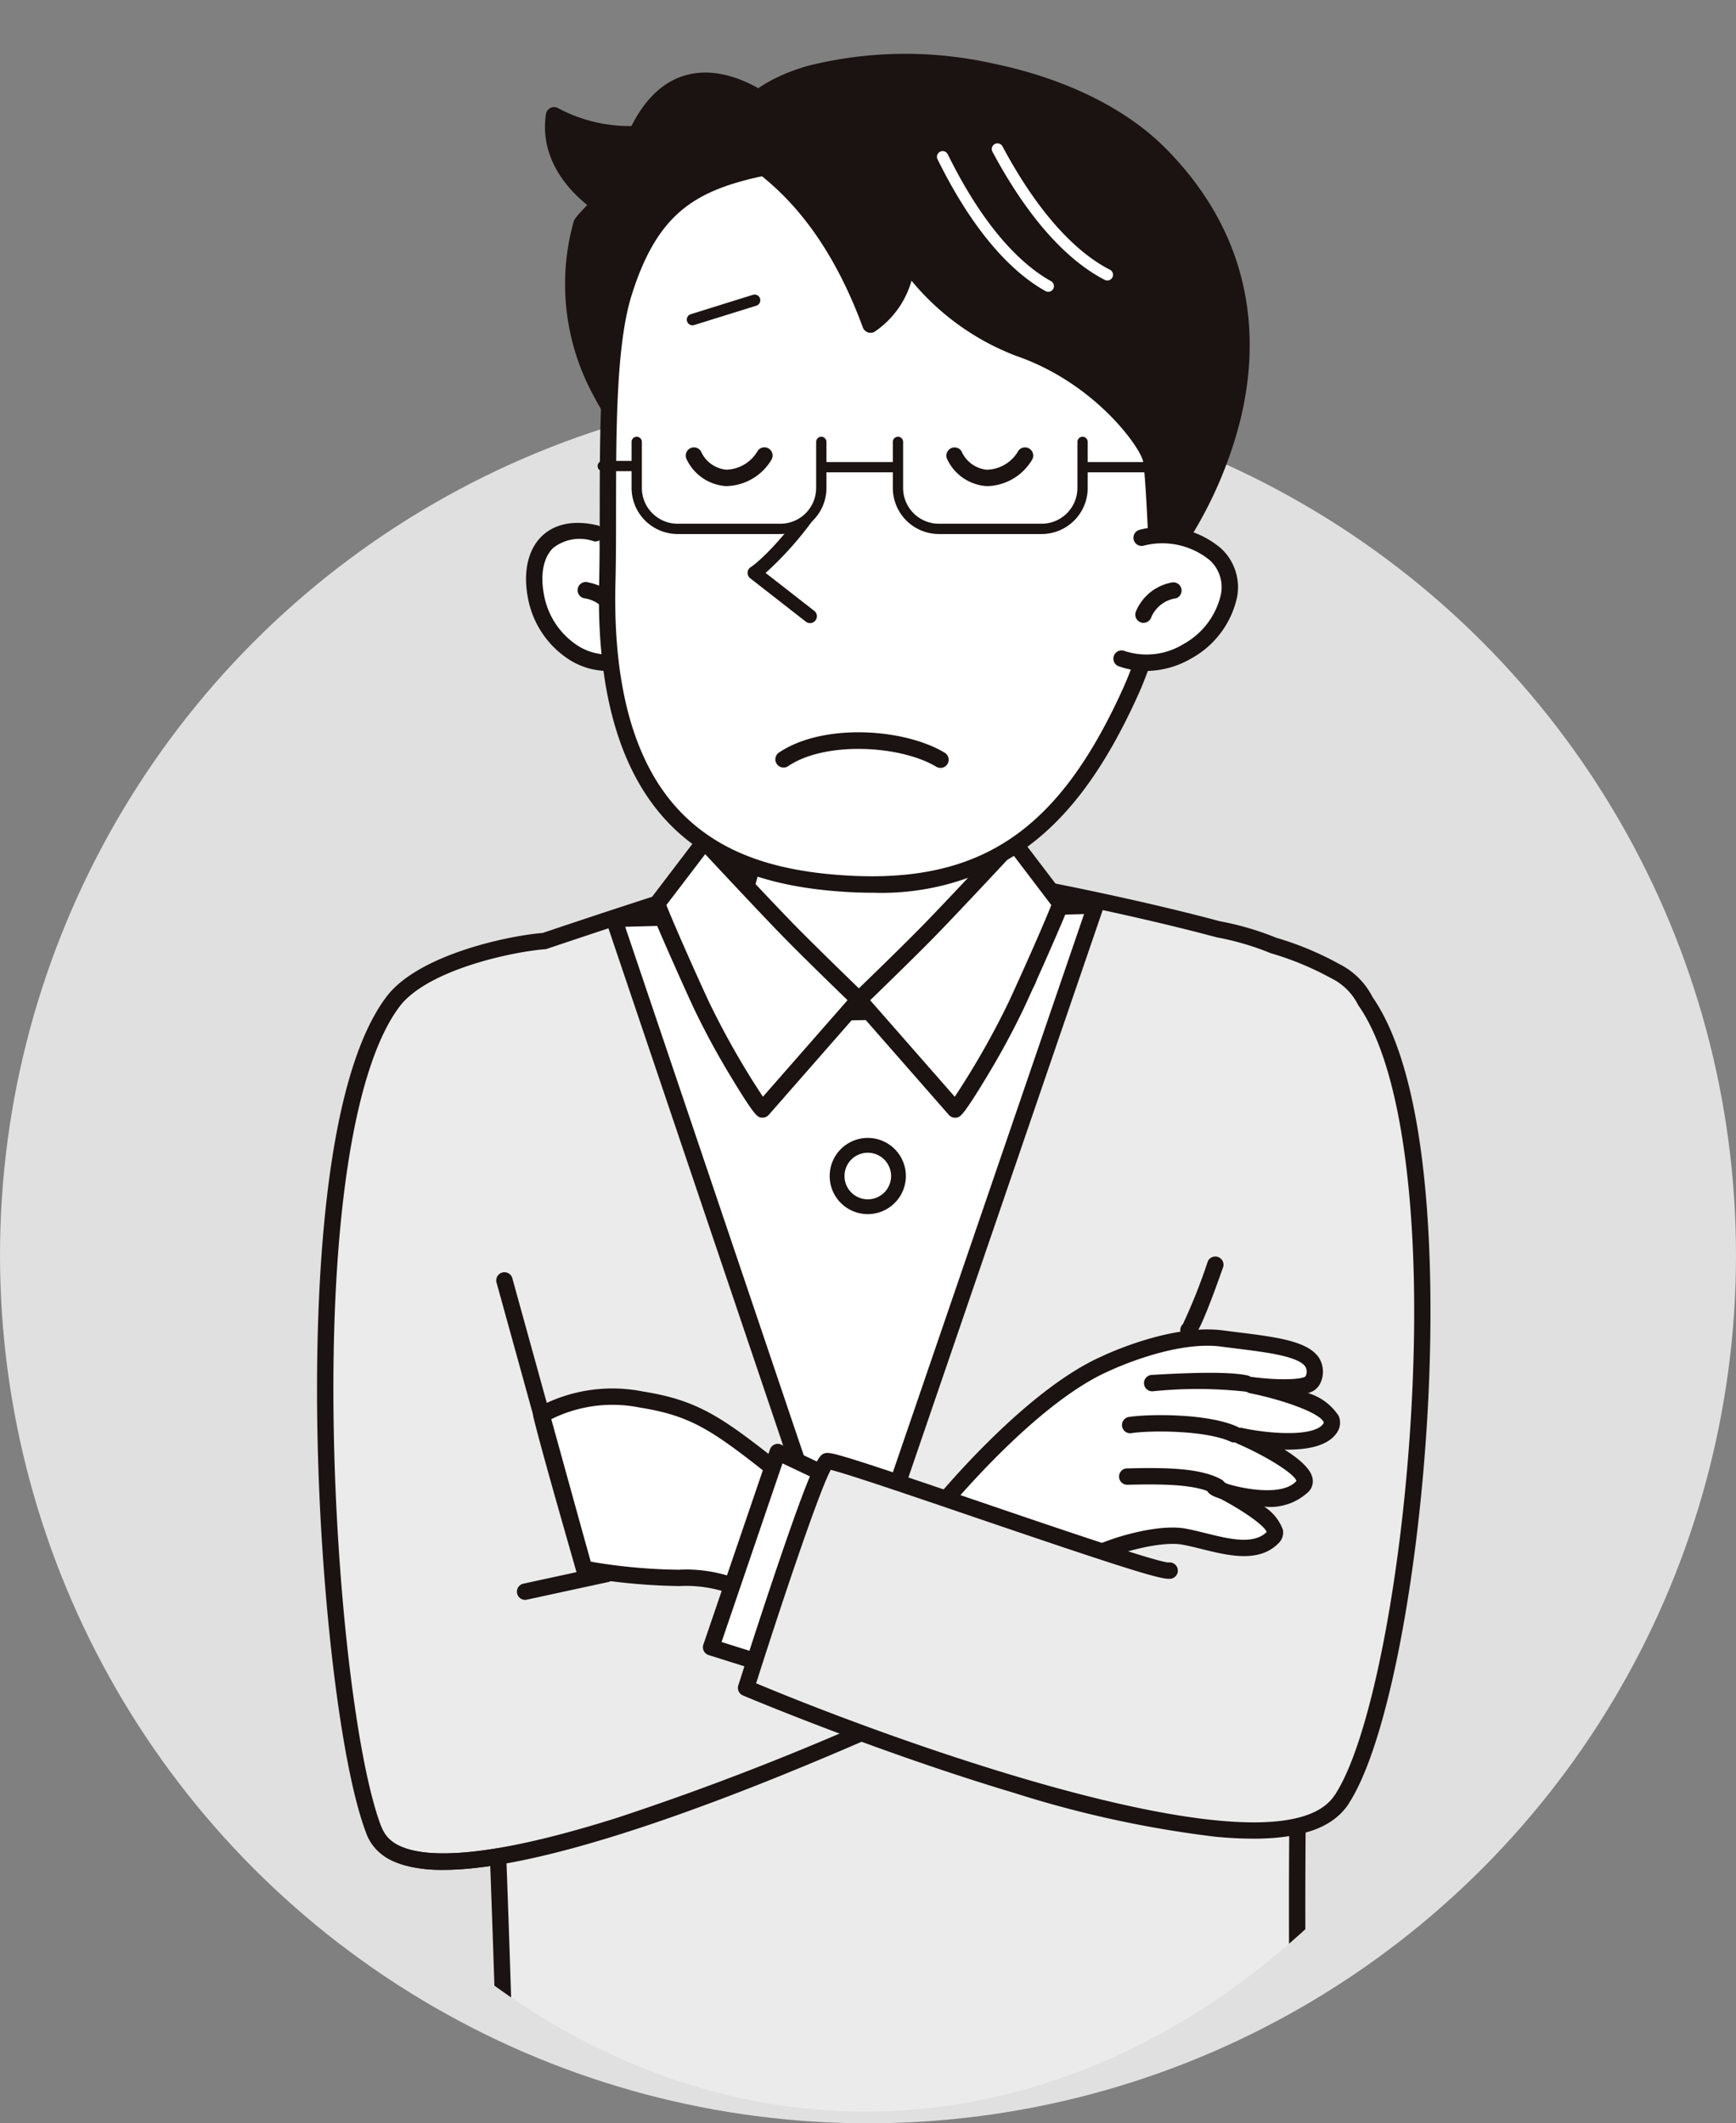 <svg xmlns="http://www.w3.org/2000/svg" xmlns:xlink="http://www.w3.org/1999/xlink" width="148" height="181" viewBox="0 0 148 181">
  <rect x="0" y="0" width="148" height="181" fill="#808080" stroke="none"/>
  <defs>
    <clipPath id="clip-path">
      <ellipse id="楕円形_9" data-name="楕円形 9" cx="66.774" cy="90" rx="66.774" ry="90" transform="translate(0 0)" fill="#e0e0e0"/>
    </clipPath>
    <clipPath id="clip-path-2">
      <rect id="長方形_261" data-name="長方形 261" width="94.925" height="194.469" transform="translate(0 0)" fill="none"/>
    </clipPath>
  </defs>
  <g id="illust" transform="translate(-328.76 -1171.523)">
    <circle id="楕円形_8" data-name="楕円形 8" cx="74" cy="74" r="74" transform="translate(328.76 1204.523)" fill="#e0e0e0"/>
    <g id="マスクグループ_17" data-name="マスクグループ 17" transform="translate(335.76 1171.523)" clip-path="url(#clip-path)">
      <g id="グループ_273" data-name="グループ 273" transform="translate(14.491 7.524)">
        <g id="グループ_288" data-name="グループ 288" transform="translate(5.538 -2.926)">
          <g id="グループ_287" data-name="グループ 287" transform="translate(0 -0.004)" clip-path="url(#clip-path-2)">
            <path id="パス_913334" data-name="パス 913334" d="M92.629,406.246a5.732,5.732,0,0,0-2.581-2.553,26.368,26.368,0,0,0-5.252-2.18,24.143,24.143,0,0,0-4.691-1.375c-7.343-1.972-15.6-3.523-15.666-3.529-11.327-1.133-20.452-2.14-24.48-1.007-4.207,1.183-11.484,3.574-17.313,5.536-3.238.257-10.45,1.895-12.916,5.179-9.1,12.117-5.7,60.316-1.587,70.705,1.06,2.678,5.117,3.06,10.554,2.151.464,12.335,1.208,36.25.773,37.119-.536,1.072,13.818,2.462,29.6,2.925A191.261,191.261,0,0,0,87.434,516.3s-.773-18.16-.584-39.772a5.646,5.646,0,0,0,3.686-2.1c6.227-9.019,10.906-55.617,2.092-68.18" transform="translate(-3.263 -325.516)" fill="#ebebeb"/>
            <path id="パス_913335" data-name="パス 913335" d="M50.6,516.729q-2.376,0-4.816-.069c-7.241-.212-14.633-.639-20.28-1.171-9.236-.87-9.644-1.552-9.888-1.96a.833.833,0,0,1-.061-.739c.292-1.442-.176-19.623-.789-36.059-6.012.89-9.463,0-10.535-2.706C2.052,468.517.242,453.491.022,439.073c-.159-10.465.394-29.113,5.887-36.43,2.625-3.5,10.051-5.17,13.332-5.449,5.5-1.85,12.922-4.3,17.266-5.519,3.932-1.106,12.294-.266,22.88.8l1.857.187c.192.019,8.454,1.585,15.739,3.539a24.605,24.605,0,0,1,4.784,1.4,26.632,26.632,0,0,1,5.384,2.244,6.366,6.366,0,0,1,2.827,2.805c5.646,8.148,5.153,27.741,4.678,35.8-.883,14.972-3.683,28.589-6.809,33.116a5.994,5.994,0,0,1-3.567,2.261c-.17,21.108.58,39.009.588,39.188a.7.7,0,0,1-.561.714,194.218,194.218,0,0,1-33.707,3m-33.649-3.909c1.947.757,13.188,1.985,28.874,2.445a193.936,193.936,0,0,0,37.624-2.794c-.129-3.334-.728-20-.56-39.2a.7.7,0,0,1,.557-.677,4.991,4.991,0,0,0,3.253-1.816c2.948-4.269,5.708-17.9,6.564-32.406.975-16.524-.7-29.6-4.469-34.978a.7.7,0,0,1-.071-.129,5.1,5.1,0,0,0-2.306-2.232,25.465,25.465,0,0,0-5.1-2.109l-.039-.014a23.34,23.34,0,0,0-4.538-1.334.661.661,0,0,1-.08-.017c-7.211-1.936-15.187-3.439-15.58-3.511l-1.833-.184c-10.44-1.049-18.685-1.877-22.363-.843-4.337,1.22-11.79,3.678-17.279,5.526a.7.7,0,0,1-.167.034c-2.909.231-10.073,1.786-12.413,4.9-3.83,5.1-5.874,18.067-5.608,35.571.217,14.272,1.985,29.086,4.111,34.458,1.03,2.6,5.893,2.371,9.79,1.72a.7.7,0,0,1,.812.662c.222,5.885.528,14.983.724,22.868.251,10.091.2,13.076.1,14.059m-1.367-.094v0" transform="translate(0 -322.26)" fill="#1a1311"/>
            <path id="パス_913336" data-name="パス 913336" d="M110.378,231.16c-4.039-.956-5.816,1.722-5.11,5.371s4.107,6.694,8.111,5.321" transform="translate(-86.603 -190.285)" fill="#fff"/>
            <path id="パス_913337" data-name="パス 913337" d="M108.166,239.618a6.224,6.224,0,0,1-3.147-.862,7.962,7.962,0,0,1-3.689-5.364c-.428-2.214.006-4.136,1.19-5.272.777-.746,2.235-1.509,4.766-.91a.7.7,0,0,1-.321,1.358,3.647,3.647,0,0,0-3.479.559c-.836.8-1.122,2.26-.786,4a6.549,6.549,0,0,0,3.018,4.421,4.929,4.929,0,0,0,4.181.373.7.7,0,0,1,.453,1.32,6.73,6.73,0,0,1-2.186.377" transform="translate(-83.351 -187.014)" fill="#1a1311"/>
            <path id="パス_913338" data-name="パス 913338" d="M133,261.725a3.417,3.417,0,0,0-2.6-2.069" transform="translate(-107.426 -213.923)" fill="#fff"/>
            <path id="パス_913339" data-name="パス 913339" d="M129.731,259.159a.7.7,0,0,1-.653-.452,2.718,2.718,0,0,0-2.143-1.644.7.7,0,1,1,.386-1.341,4.113,4.113,0,0,1,3.064,2.494.7.7,0,0,1-.653.944" transform="translate(-104.161 -210.658)" fill="#1a1311"/>
            <path id="パス_913340" data-name="パス 913340" d="M143.68,413.351l20.2,59.79,20.866-60.923Z" transform="translate(-118.374 -339.614)" fill="#fff"/>
            <path id="パス_913341" data-name="パス 913341" d="M160.617,470.575h0a.7.7,0,0,1-.66-.474l-20.2-59.79a.7.7,0,0,1,.642-.921l41.066-1.133a.7.7,0,0,1,.679.923L161.277,470.1a.7.7,0,0,1-.66.472M141.38,410.758l19.242,56.952L180.5,409.679Z" transform="translate(-115.11 -336.35)" fill="#1a1311"/>
            <path id="パス_913342" data-name="パス 913342" d="M213.467,321.159s-.932,13.113,2.552,18.473-1.169,5.048-1.169,5.048-3.679,1.39-11.8,1.578c-9.371.218-11.722-1.151-11.722-1.151s-3.169.835.583-6.4,2.077-16.425,2.077-16.425" transform="translate(-156.602 -264.593)" fill="#fff"/>
            <path id="パス_913343" data-name="パス 913343" d="M197.81,343.716c-6.543,0-9.09-.823-9.846-1.151a1.639,1.639,0,0,1-1.431-.577c-.852-1.064-.374-3.246,1.5-6.867,3.594-6.932,2.026-15.889,2.01-15.979a.7.7,0,0,1,1.373-.25c.07.385,1.674,9.508-2.144,16.871-2.258,4.354-1.723,5.261-1.655,5.35s.285.052.287.052a.621.621,0,0,1,.517.075c.013.007,2.449,1.261,11.354,1.056,7.868-.183,11.532-1.521,11.568-1.534a.722.722,0,0,1,.292-.043c.009,0,1.227.054,1.6-.58.344-.591-.042-1.828-1.058-3.391-3.57-5.493-2.7-18.358-2.663-18.9a.7.7,0,0,1,1.392.1c-.009.129-.874,12.942,2.441,18.043,1.394,2.145,1.751,3.735,1.09,4.861a3.144,3.144,0,0,1-2.733,1.268c-.747.255-4.5,1.4-11.892,1.575q-1.057.025-2,.024" transform="translate(-153.345 -261.329)" fill="#1a1311"/>
            <path id="パス_913344" data-name="パス 913344" d="M262.235,394.682l8.2,9.358a56.294,56.294,0,0,0,5.263-8.993c1.826-3.966,3.811-8.551,3.715-8.568l-4.024-5.287s-5.417,5.834-7.584,8.021-5.572,5.469-5.572,5.469" transform="translate(-216.048 -314.053)" fill="#fff"/>
            <path id="パス_913345" data-name="パス 913345" d="M267.18,401.474a.715.715,0,0,1-.309-.069.7.7,0,0,1-.221-.168l-8.2-9.358a.7.7,0,0,1,.04-.962c.034-.033,3.424-3.3,5.561-5.458s7.515-7.947,7.569-8.005a.7.7,0,0,1,1.066.052l4.009,5.266a.7.7,0,0,1,.081.123c.184.354.2.375-1.138,3.451-.76,1.752-1.718,3.894-2.564,5.73a66.5,66.5,0,0,1-3.214,5.938c-1.957,3.248-2.223,3.344-2.436,3.42a.716.716,0,0,1-.24.041m-7.246-10.016,7.213,8.229a69.026,69.026,0,0,0,4.656-8.2c1.658-3.6,3.178-7.11,3.575-8.14l-3.3-4.342c-1.448,1.555-5.3,5.678-7.035,7.431-1.666,1.682-4.087,4.033-5.1,5.018" transform="translate(-212.784 -310.789)" fill="#1a1311"/>
            <path id="パス_913346" data-name="パス 913346" d="M181.853,394.682l-8.2,9.358a56.291,56.291,0,0,1-5.263-8.993c-1.826-3.966-3.811-8.551-3.715-8.568l4.024-5.287s5.417,5.834,7.584,8.021,5.572,5.469,5.572,5.469" transform="translate(-135.666 -314.053)" fill="#fff"/>
            <path id="パス_913347" data-name="パス 913347" d="M170.341,401.474a.715.715,0,0,1-.24-.041c-.213-.076-.479-.172-2.436-3.42a66.417,66.417,0,0,1-3.214-5.938c-.846-1.837-1.8-3.979-2.564-5.73-1.334-3.076-1.323-3.1-1.139-3.451a.689.689,0,0,1,.082-.123l4.008-5.266a.7.7,0,0,1,1.066-.052c.054.058,5.434,5.85,7.569,8s5.527,5.425,5.561,5.458a.7.7,0,0,1,.04.962l-8.2,9.358a.7.7,0,0,1-.221.168.714.714,0,0,1-.309.069m-8.2-18.123c.4,1.03,1.918,4.54,3.576,8.14a69,69,0,0,0,4.656,8.2l7.213-8.229c-1.018-.985-3.439-3.336-5.1-5.018-1.736-1.752-5.587-5.876-7.035-7.43Z" transform="translate(-132.363 -310.789)" fill="#1a1311"/>
            <path id="パス_913348" data-name="パス 913348" d="M121.407,17.515a13.5,13.5,0,0,1-7.045-1.6c-.55,3.6,1.9,6.134,3.819,7.529-.083.257-1.411,1.493-1.488,1.763-3.3,11.608,5.807,19.928,5.807,19.928l11.055-29.424s-7.931-7.227-12.148,1.8" transform="translate(-94.155 -10.69)" fill="#1a1311"/>
            <path id="パス_913349" data-name="パス 913349" d="M119.248,42.569a.7.7,0,0,1-.471-.183,22.964,22.964,0,0,1-4.285-5.8,19.829,19.829,0,0,1-1.722-14.833c.079-.277.305-.536.933-1.2l.233-.249c-2.7-2.186-3.95-4.916-3.516-7.753a.7.7,0,0,1,1.046-.495,12.93,12.93,0,0,0,6.242,1.518c1.271-2.527,2.976-4.02,5.07-4.439,3.99-.8,7.833,2.654,7.995,2.8a.7.7,0,0,1,.183.761L119.9,42.117a.7.7,0,0,1-.653.452M114.093,22.2A18.121,18.121,0,0,0,115.7,35.891a23.205,23.205,0,0,0,3.278,4.7l10.493-27.928c-.969-.764-3.752-2.706-6.428-2.167-1.737.349-3.17,1.71-4.26,4.044a.7.7,0,0,1-.588.4,14.183,14.183,0,0,1-6.468-1.205c.032,2.686,1.924,4.654,3.609,5.877a.7.7,0,0,1,.254.779c-.082.253-.28.478-.872,1.108-.2.212-.523.557-.628.7m4.062-7.955h0Z" transform="translate(-90.903 -7.423)" fill="#1a1311"/>
            <path id="パス_913350" data-name="パス 913350" d="M141.853,57.911c-1.79,5.671-1.231,16.6-1.423,24.821-.483,20.634,9.973,24.872,19.945,25.562,11.721.812,18.9-3.531,24.7-16.4,2.877-6.385,4.9-18.191,3.6-26.1s-14.108-21.954-26.1-20-17.488,1.865-20.721,12.111" transform="translate(-115.683 -37.58)" fill="#fff"/>
            <path id="パス_913351" data-name="パス 913351" d="M159.748,105.806q-1.3,0-2.683-.1c-6.316-.437-11-2.236-14.334-5.5-4.376-4.29-6.483-11.28-6.261-20.775.047-1.986.049-4.1.051-6.332.008-7.023.017-14.286,1.4-18.683l.665.21-.665-.21c1.481-4.692,3.442-7.425,6.559-9.139,2.921-1.607,6.595-2.179,11.679-2.97.963-.15,1.974-.307,3.037-.481,7.51-1.226,14.268,3.522,17.628,6.462,4.854,4.248,8.579,9.918,9.27,14.109,1.37,8.318-.83,20.231-3.653,26.5-2.989,6.633-6.288,10.964-10.382,13.629a21.74,21.74,0,0,1-12.314,3.277m1.874-62.775a13.584,13.584,0,0,0-2.2.176c-1.066.174-2.08.332-3.047.482-9.822,1.529-14.305,2.226-17.121,11.151-1.323,4.193-1.332,11.347-1.34,18.265,0,2.243,0,4.361-.052,6.363-.213,9.093,1.753,15.737,5.843,19.745,3.125,3.063,7.4,4.685,13.453,5.1q1.325.092,2.568.092c10.169,0,16.311-4.691,21.443-16.083,2.752-6.108,4.835-17.892,3.549-25.7-1.165-7.075-12.206-19.6-23.1-19.6" transform="translate(-112.421 -34.299)" fill="#1a1311"/>
            <path id="パス_913352" data-name="パス 913352" d="M237.821,45.749s14.236-18.707-.976-33.971c-10.116-10.15-34.557-10.2-36.512-1.235-.26,1.192,7.076,2.719,11.9,15.814a7.429,7.429,0,0,0,3.129-5.345s3.676,5.335,9.506,7.346c6.889,2.377,11.021,8.039,11.291,9.549s.577,9.812.577,9.812.728-3.725,2.6-3.03-1.509,1.059-1.509,1.059" transform="translate(-165.044 -3.28)" fill="#1a1311"/>
            <path id="パス_913353" data-name="パス 913353" d="M233.451,45.133l-.055,0a.7.7,0,0,1-.642-.669c-.105-2.855-.36-8.559-.567-9.715s-4.052-6.673-10.832-9.012a21.466,21.466,0,0,1-8.915-6.408,7.807,7.807,0,0,1-3.141,4.348.7.7,0,0,1-1.007-.361c-3.427-9.308-8.109-12.613-10.359-14.2-1.082-.764-1.734-1.224-1.565-2,.607-2.786,3.1-4.892,7.195-6.091A34.2,34.2,0,0,1,219.311.8c6.121,1.245,11.358,3.8,14.746,7.2,8.089,8.116,7.931,17.19,6.375,23.372a35.494,35.494,0,0,1-3.969,9.445c.348.147.919.466.84,1.094-.039.314-.121.968-2.689,1.245l-.029,0a7.025,7.025,0,0,0-.45,1.409.7.7,0,0,1-.684.563m-21.375-28.1a.7.7,0,0,1,.575.3c.035.051,3.624,5.173,9.159,7.083,6.994,2.413,11.406,8.163,11.75,10.085.169.949.348,4.361.464,6.92a2.49,2.49,0,0,1,.66-.557q.074-.041.149-.075a34.5,34.5,0,0,0,4.256-9.8c2.118-8.467.092-15.87-6.021-22-6.886-6.91-20.87-9.038-29.113-6.628-3.44,1.006-5.627,2.736-6.183,4.883a10.279,10.279,0,0,0,.966.731c2.292,1.618,6.983,4.929,10.526,13.97a7.106,7.106,0,0,0,2.121-4.308.7.7,0,0,1,.691-.6" transform="translate(-161.76 0.004)" fill="#1a1311"/>
            <path id="パス_913354" data-name="パス 913354" d="M391.338,233.267c4.039-.955,8.2,1.332,7.493,4.981s-5.093,6.694-9.1,5.321" transform="translate(-321.092 -192.002)" fill="#fff"/>
            <path id="パス_913355" data-name="パス 913355" d="M388.509,241.347a6.964,6.964,0,0,1-2.265-.377.7.7,0,1,1,.453-1.32,6.008,6.008,0,0,0,5-.6,6.457,6.457,0,0,0,3.181-4.2,3.108,3.108,0,0,0-.944-2.946,6.385,6.385,0,0,0-5.7-1.224.7.7,0,0,1-.321-1.358A7.714,7.714,0,0,1,394.9,230.9a4.5,4.5,0,0,1,1.348,4.218,7.865,7.865,0,0,1-3.852,5.138,7.76,7.76,0,0,1-3.891,1.088" transform="translate(-317.827 -188.742)" fill="#1a1311"/>
            <path id="パス_913356" data-name="パス 913356" d="M216.687,219.958c-3.186,4.416-4.984,5.5-4.984,5.5l4.742,3.7" transform="translate(-174.416 -181.216)" fill="#fff"/>
            <path id="パス_913357" data-name="パス 913357" d="M213.725,227.02a.579.579,0,0,1-.357-.123l-4.742-3.7a.581.581,0,0,1,.056-.956c.014-.009,1.768-1.124,4.813-5.347a.582.582,0,1,1,.943.681,28.93,28.93,0,0,1-4.5,5.168l4.148,3.233a.581.581,0,0,1-.358,1.04" transform="translate(-171.697 -178.497)" fill="#1a1311"/>
            <path id="パス_913358" data-name="パス 913358" d="M400.021,261.725a3.417,3.417,0,0,1,2.6-2.069" transform="translate(-329.566 -213.923)" fill="#fff"/>
            <path id="パス_913359" data-name="パス 913359" d="M396.756,259.159a.7.7,0,0,1-.653-.944,4.113,4.113,0,0,1,3.064-2.494.7.7,0,0,1,.386,1.341,2.718,2.718,0,0,0-2.143,1.644.7.7,0,0,1-.653.452" transform="translate(-326.301 -210.659)" fill="#1a1311"/>
            <path id="パス_913360" data-name="パス 913360" d="M336.448,54.993a.483.483,0,0,1-.22-.053c-2.343-1.2-5.9-4.062-9.572-10.922a.485.485,0,0,1,.856-.457c3.549,6.637,6.939,9.382,9.158,10.515a.485.485,0,0,1-.221.917" transform="translate(-269.075 -35.677)" fill="#fff"/>
            <path id="パス_913361" data-name="パス 913361" d="M309.561,59.044a.48.48,0,0,1-.234-.061c-2.3-1.273-5.767-4.256-9.206-11.233a.485.485,0,1,1,.87-.429c3.327,6.752,6.624,9.606,8.8,10.813a.485.485,0,0,1-.235.91" transform="translate(-247.22 -38.763)" fill="#fff"/>
            <path id="パス_913362" data-name="パス 913362" d="M256.96,530.863a2.617,2.617,0,1,1-2.617-2.617,2.617,2.617,0,0,1,2.617,2.617" transform="translate(-207.39 -435.206)" fill="#fff"/>
            <path id="パス_913363" data-name="パス 913363" d="M251.393,531.16a3.248,3.248,0,1,1,3.247-3.248,3.251,3.251,0,0,1-3.247,3.248m0-5.234a1.986,1.986,0,1,0,1.986,1.986,1.988,1.988,0,0,0-1.986-1.986" transform="translate(-204.44 -432.256)" fill="#1a1311"/>
            <path id="パス_913364" data-name="パス 913364" d="M170.474,187.782v3.927a3.5,3.5,0,0,1-3.489,3.489h-8.76a3.5,3.5,0,0,1-3.489-3.489v-3.927" transform="translate(-127.483 -154.708)" fill="#fff"/>
            <path id="パス_913365" data-name="パス 913365" d="M164.936,193.587h-8.76a3.931,3.931,0,0,1-3.927-3.927v-3.927a.438.438,0,0,1,.876,0v3.927a3.054,3.054,0,0,0,3.05,3.05h8.76a3.054,3.054,0,0,0,3.05-3.05v-3.927a.438.438,0,0,1,.877,0v3.927a3.931,3.931,0,0,1-3.927,3.927" transform="translate(-125.434 -152.658)" fill="#1a1311"/>
            <path id="パス_913366" data-name="パス 913366" d="M296.94,187.782v3.927a3.5,3.5,0,0,1-3.489,3.489h-8.76a3.5,3.5,0,0,1-3.489-3.489v-3.927" transform="translate(-231.675 -154.708)" fill="#fff"/>
            <path id="パス_913367" data-name="パス 913367" d="M291.4,193.587h-8.76a3.931,3.931,0,0,1-3.927-3.927v-3.927a.438.438,0,0,1,.876,0v3.927a3.054,3.054,0,0,0,3.051,3.05h8.76a3.054,3.054,0,0,0,3.05-3.05v-3.927a.438.438,0,0,1,.877,0v3.927a3.931,3.931,0,0,1-3.927,3.927" transform="translate(-229.625 -152.658)" fill="#1a1311"/>
            <line id="線_51" data-name="線 51" x1="7.263" transform="translate(65.507 35.231)" fill="#fff"/>
            <path id="パス_913368" data-name="パス 913368" d="M377.141,198.414h-7.264a.438.438,0,1,1,0-.877h7.264a.438.438,0,0,1,0,.877" transform="translate(-304.37 -162.744)" fill="#1a1311"/>
            <line id="線_52" data-name="線 52" x1="6.053" transform="translate(43.354 35.231)" fill="#fff"/>
            <path id="パス_913369" data-name="パス 913369" d="M250.152,198.414H244.1a.438.438,0,0,1,0-.877h6.053a.438.438,0,0,1,0,.877" transform="translate(-200.745 -162.744)" fill="#1a1311"/>
            <line id="線_53" data-name="線 53" x1="2.44" transform="translate(24.361 35.135)" fill="#fff"/>
            <path id="パス_913370" data-name="パス 913370" d="M138.7,197.868h-2.44a.438.438,0,0,1,0-.877h2.44a.438.438,0,0,1,0,.877" transform="translate(-111.901 -162.295)" fill="#1a1311"/>
            <path id="パス_913371" data-name="パス 913371" d="M120.28,665.4c6.058-.33,8.514,3.848,8.946,2.549l2.958-8.874c-7.792-6.061-9.516-8-15.079-8.874a12.677,12.677,0,0,0-8.562,1.3c.677,2.864,3.656,13.131,3.656,13.131a52.51,52.51,0,0,0,8.081.77" transform="translate(-89.426 -535.488)" fill="#fff"/>
            <path id="パス_913372" data-name="パス 913372" d="M125.67,665.625a3.219,3.219,0,0,1-1.534-.7,11.045,11.045,0,0,0-7.082-2.1,52.294,52.294,0,0,1-8.234-.778.7.7,0,0,1-.554-.494c-.122-.42-2.991-10.316-3.664-13.165a.7.7,0,0,1,.375-.789,13.306,13.306,0,0,1,8.975-1.36c4.962.783,7,2.394,12.453,6.7.869.686,1.854,1.464,2.946,2.313a.7.7,0,0,1,.234.771l-2.958,8.874a1,1,0,0,1-.624.673.987.987,0,0,1-.331.057m-7.98-4.216a12.57,12.57,0,0,1,7.2,2.341c.172.112.368.238.53.334l2.679-8.036c-.941-.734-1.8-1.411-2.564-2.017-5.389-4.256-7.2-5.689-11.806-6.416a11.734,11.734,0,0,0-7.639,1c.75,2.969,2.857,10.285,3.389,12.124a47.537,47.537,0,0,0,7.5.691q.364-.02.712-.019" transform="translate(-86.162 -532.214)" fill="#1a1311"/>
            <path id="パス_913373" data-name="パス 913373" d="M313.414,623.59s5.676-2.742,10-2.164,8.8.794,7.72,3.535c-.437,1.107-5.267.433-5.267.433s8.129,1.611,6.734,3.68c-1.372,2.034-7.672.649-7.672.649s6.562,2.817,5.363,4.257c-1.924,2.309-7.961.216-7.528.072,0,0,6.229,3.006,4.978,4.3-1.771,1.839-5.1.409-7.6-.048-2.321-.424-6.83,1.01-7.84,1.732s-13.42-3.752-13.42-3.752,7.792-9.716,14.526-12.7" transform="translate(-246.245 -511.908)" fill="#fff"/>
            <path id="パス_913374" data-name="パス 913374" d="M308.675,637.557c-.827,0-2.614-.348-6.932-1.723-3.2-1.02-6.325-2.144-6.356-2.155a.7.7,0,0,1-.308-1.093c.322-.4,7.969-9.874,14.777-12.9.362-.174,5.958-2.814,10.389-2.223.454.061.91.117,1.361.173,3.195.4,5.954.739,6.846,2.242a2.261,2.261,0,0,1,.07,2.068,1.52,1.52,0,0,1-1.067.852,4.762,4.762,0,0,1,2.628,1.953,1.493,1.493,0,0,1-.165,1.442c-.793,1.175-2.661,1.464-4.454,1.428,1.162.731,2.18,1.576,2.372,2.376a1.3,1.3,0,0,1-.269,1.159,4.744,4.744,0,0,1-3.843,1.326,3.927,3.927,0,0,1,1.6,1.971,1.255,1.255,0,0,1-.34,1.117c-1.677,1.742-4.294,1.094-6.6.523-.575-.142-1.119-.277-1.624-.369-2.068-.379-6.414.973-7.309,1.613a1.111,1.111,0,0,1-.774.214M296.8,632.7c5.272,1.867,10.9,3.589,11.914,3.454,1.217-.795,5.741-2.265,8.3-1.8.548.1,1.112.24,1.709.387,2.012.5,4.092,1.012,5.22-.094-.182-.531-1.916-1.768-3.924-2.825-.089-.03-.172-.06-.248-.088-.418-.156-.99-.368-.98-.942a.716.716,0,0,1,.5-.671.7.7,0,0,1,.524.034c.193.093.456.223.763.382,1.452.452,4.757,1.068,5.9-.245-.171-.608-2.548-2.108-5.079-3.2a.7.7,0,0,1,.425-1.323c2.425.531,6.182.771,6.944-.358.053-.078.045-.1.031-.13-.327-.795-3.533-1.922-6.322-2.475a.7.7,0,0,1,.232-1.376c2,.278,4.128.255,4.54-.045a.861.861,0,0,0,.01-.8c-.543-.914-3.345-1.262-5.818-1.569-.455-.057-.915-.114-1.373-.175-4.074-.544-9.554,2.074-9.609,2.1l-.021.01c-5.42,2.4-11.661,9.414-13.633,11.739m11.956,3.447h0m1.4-15.824h0Z" transform="translate(-242.982 -508.644)" fill="#1a1311"/>
            <path id="パス_913375" data-name="パス 913375" d="M97.36,734.617a.7.7,0,0,1-.147-1.38l7-1.517a.7.7,0,0,1,.3,1.364l-7,1.517a.7.7,0,0,1-.148.016" transform="translate(-79.637 -602.829)" fill="#1a1311"/>
            <path id="パス_913376" data-name="パス 913376" d="M225.564,334c3.463-2.381,10.173-1.948,13.419,0" transform="translate(-185.836 -273.829)" fill="#fff"/>
            <path id="パス_913377" data-name="パス 913377" d="M235.718,331.372a.7.7,0,0,1-.358-.1c-3.053-1.832-9.5-2.2-12.665-.023a.7.7,0,0,1-.791-1.15c3.73-2.564,10.682-2.118,14.174-.023a.7.7,0,0,1-.36,1.3" transform="translate(-182.571 -270.507)" fill="#1a1311"/>
            <path id="パス_913378" data-name="パス 913378" d="M182.279,194.141c1.443,2.742,4.473,2.453,6.06,0" transform="translate(-150.174 -159.947)" fill="#fff"/>
            <path id="パス_913379" data-name="パス 913379" d="M181.9,193.523q-.083,0-.166,0A4.011,4.011,0,0,1,178.4,191.2a.7.7,0,0,1,1.235-.65,2.623,2.623,0,0,0,2.163,1.574,3.178,3.178,0,0,0,2.694-1.629.7.7,0,0,1,1.172.758,4.584,4.584,0,0,1-3.762,2.268" transform="translate(-146.91 -156.681)" fill="#1a1311"/>
            <path id="パス_913380" data-name="パス 913380" d="M308.446,194.141c1.443,2.742,4.473,2.453,6.06,0" transform="translate(-254.12 -159.947)" fill="#fff"/>
            <path id="パス_913381" data-name="パス 913381" d="M308.066,193.523q-.083,0-.166,0a4.01,4.01,0,0,1-3.336-2.319.7.7,0,0,1,1.235-.65,2.623,2.623,0,0,0,2.163,1.574,3.171,3.171,0,0,0,2.694-1.629.7.7,0,0,1,1.172.758,4.584,4.584,0,0,1-3.762,2.268" transform="translate(-250.856 -156.681)" fill="#1a1311"/>
            <line id="線_54" data-name="線 54" y1="1.646" x2="5.286" transform="translate(32.008 21.005)" fill="#fff"/>
            <path id="パス_913382" data-name="パス 913382" d="M179.463,119.116a.485.485,0,0,1-.144-.948l5.286-1.646a.485.485,0,1,1,.288.926l-5.286,1.646a.483.483,0,0,1-.144.022" transform="translate(-147.455 -95.98)" fill="#1a1311"/>
            <path id="パス_913383" data-name="パス 913383" d="M30.357,816.044A10.871,10.871,0,0,1,26.3,815.4a4.281,4.281,0,0,1-2.5-2.39.7.7,0,0,1,1.3-.514,2.9,2.9,0,0,0,1.735,1.612c2.081.851,6.962,1.1,18.394-2.523a237.246,237.246,0,0,0,22.892-8.916.7.7,0,0,1,.566,1.276c-13.07,5.8-29.346,12.1-38.326,12.1" transform="translate(-19.565 -661.247)" fill="#1a1311"/>
            <path id="パス_913384" data-name="パス 913384" d="M94.31,615.908a.7.7,0,0,1-.672-.512l-6.782-24.531a.7.7,0,1,1,1.345-.372l6.782,24.53a.7.7,0,0,1-.673.884" transform="translate(-71.537 -486.068)" fill="#1a1311"/>
            <path id="パス_913385" data-name="パス 913385" d="M399.631,689.3c-1.659-.938-4.726-.938-7.756-.866" transform="translate(-322.855 -567.161)" fill="#fff"/>
            <path id="パス_913386" data-name="パス 913386" d="M396.367,686.738a.693.693,0,0,1-.343-.09c-1.491-.843-4.471-.845-7.4-.776a.7.7,0,0,1-.033-1.395c3.249-.078,6.314-.063,8.116.956a.7.7,0,0,1-.344,1.305" transform="translate(-319.591 -563.897)" fill="#1a1311"/>
            <path id="パス_913387" data-name="パス 913387" d="M402.726,663.713c-2.309-1.058-7.107-1.046-8.8-.794" transform="translate(-324.543 -546.043)" fill="#fff"/>
            <path id="パス_913388" data-name="パス 913388" d="M399.461,661.162a.693.693,0,0,1-.29-.064c-2.163-.991-6.875-.966-8.409-.738a.7.7,0,1,1-.206-1.38c1.577-.235,6.628-.327,9.2.849a.7.7,0,0,1-.291,1.332" transform="translate(-321.278 -542.794)" fill="#1a1311"/>
            <path id="パス_913389" data-name="パス 913389" d="M412.51,642.527c-1.732-.385-6.1-.144-7.936-.036" transform="translate(-333.317 -529.186)" fill="#fff"/>
            <path id="パス_913390" data-name="パス 913390" d="M409.246,639.955a.694.694,0,0,1-.152-.017,37.424,37.424,0,0,0-7.744-.021.7.7,0,1,1-.082-1.393c2.68-.158,6.44-.324,8.129.052a.7.7,0,0,1-.151,1.379" transform="translate(-330.052 -525.916)" fill="#1a1311"/>
            <path id="パス_913391" data-name="パス 913391" d="M201.9,679.287l-5.483-2.6-5.676,16.642,5.195,1.635" transform="translate(-157.149 -557.505)" fill="#fff"/>
            <path id="パス_913392" data-name="パス 913392" d="M192.676,692.4a.7.7,0,0,1-.21-.033l-5.195-1.635a.7.7,0,0,1-.451-.891L192.5,673.2a.7.7,0,0,1,.959-.405l5.483,2.6a.7.7,0,0,1-.6,1.261l-4.776-2.263-5.193,15.226,4.513,1.421a.7.7,0,0,1-.209,1.363" transform="translate(-153.886 -554.241)" fill="#1a1311"/>
            <path id="パス_913393" data-name="パス 913393" d="M243.8,690.375c-.866.433-28.33-9.547-29.2-9.331s-6.926,19.336-6.926,19.336,44.347,18.815,50.7,9.62" transform="translate(-171.099 -561.089)" fill="#ebebeb"/>
            <path id="パス_913394" data-name="パス 913394" d="M247.632,709.994q-1.469,0-3.188-.16a93.5,93.5,0,0,1-17.264-3.764c-11.781-3.525-22.929-8.237-23.04-8.284a.7.7,0,0,1-.393-.853c.015-.048,1.536-4.841,3.143-9.6,3.369-9.975,3.771-10.075,4.28-10.2.483-.119,1.749.245,13.13,4.128,6.324,2.158,14.957,5.1,16.107,5.194a.7.7,0,0,1,.44,1.31c-.556.278-1.472.113-17-5.183-5.074-1.731-10.772-3.675-12.217-4.025-.9,1.633-3.83,10.237-6.362,18.193,12.619,5.29,44.4,16.665,49.264,9.619a.7.7,0,1,1,1.148.793c-1.311,1.9-3.958,2.835-8.05,2.835M211.355,678.5h0Zm.415-.163h0" transform="translate(-167.834 -557.853)" fill="#1a1311"/>
            <path id="パス_913395" data-name="パス 913395" d="M421.778,591.379c.433-.289,2.309-5.628,2.309-5.628" transform="translate(-347.491 -482.583)" fill="#ffaf00"/>
            <path id="パス_913396" data-name="パス 913396" d="M418.515,588.81a.7.7,0,0,1-.471-1.213,47.785,47.785,0,0,0,2.121-5.344.7.7,0,0,1,1.317.463c-1.953,5.559-2.377,5.841-2.58,5.977a.7.7,0,0,1-.386.117m-.388-1.279h0" transform="translate(-344.227 -479.317)" fill="#1a1311"/>
          </g>
        </g>
      </g>
    </g>
  </g>
</svg>
